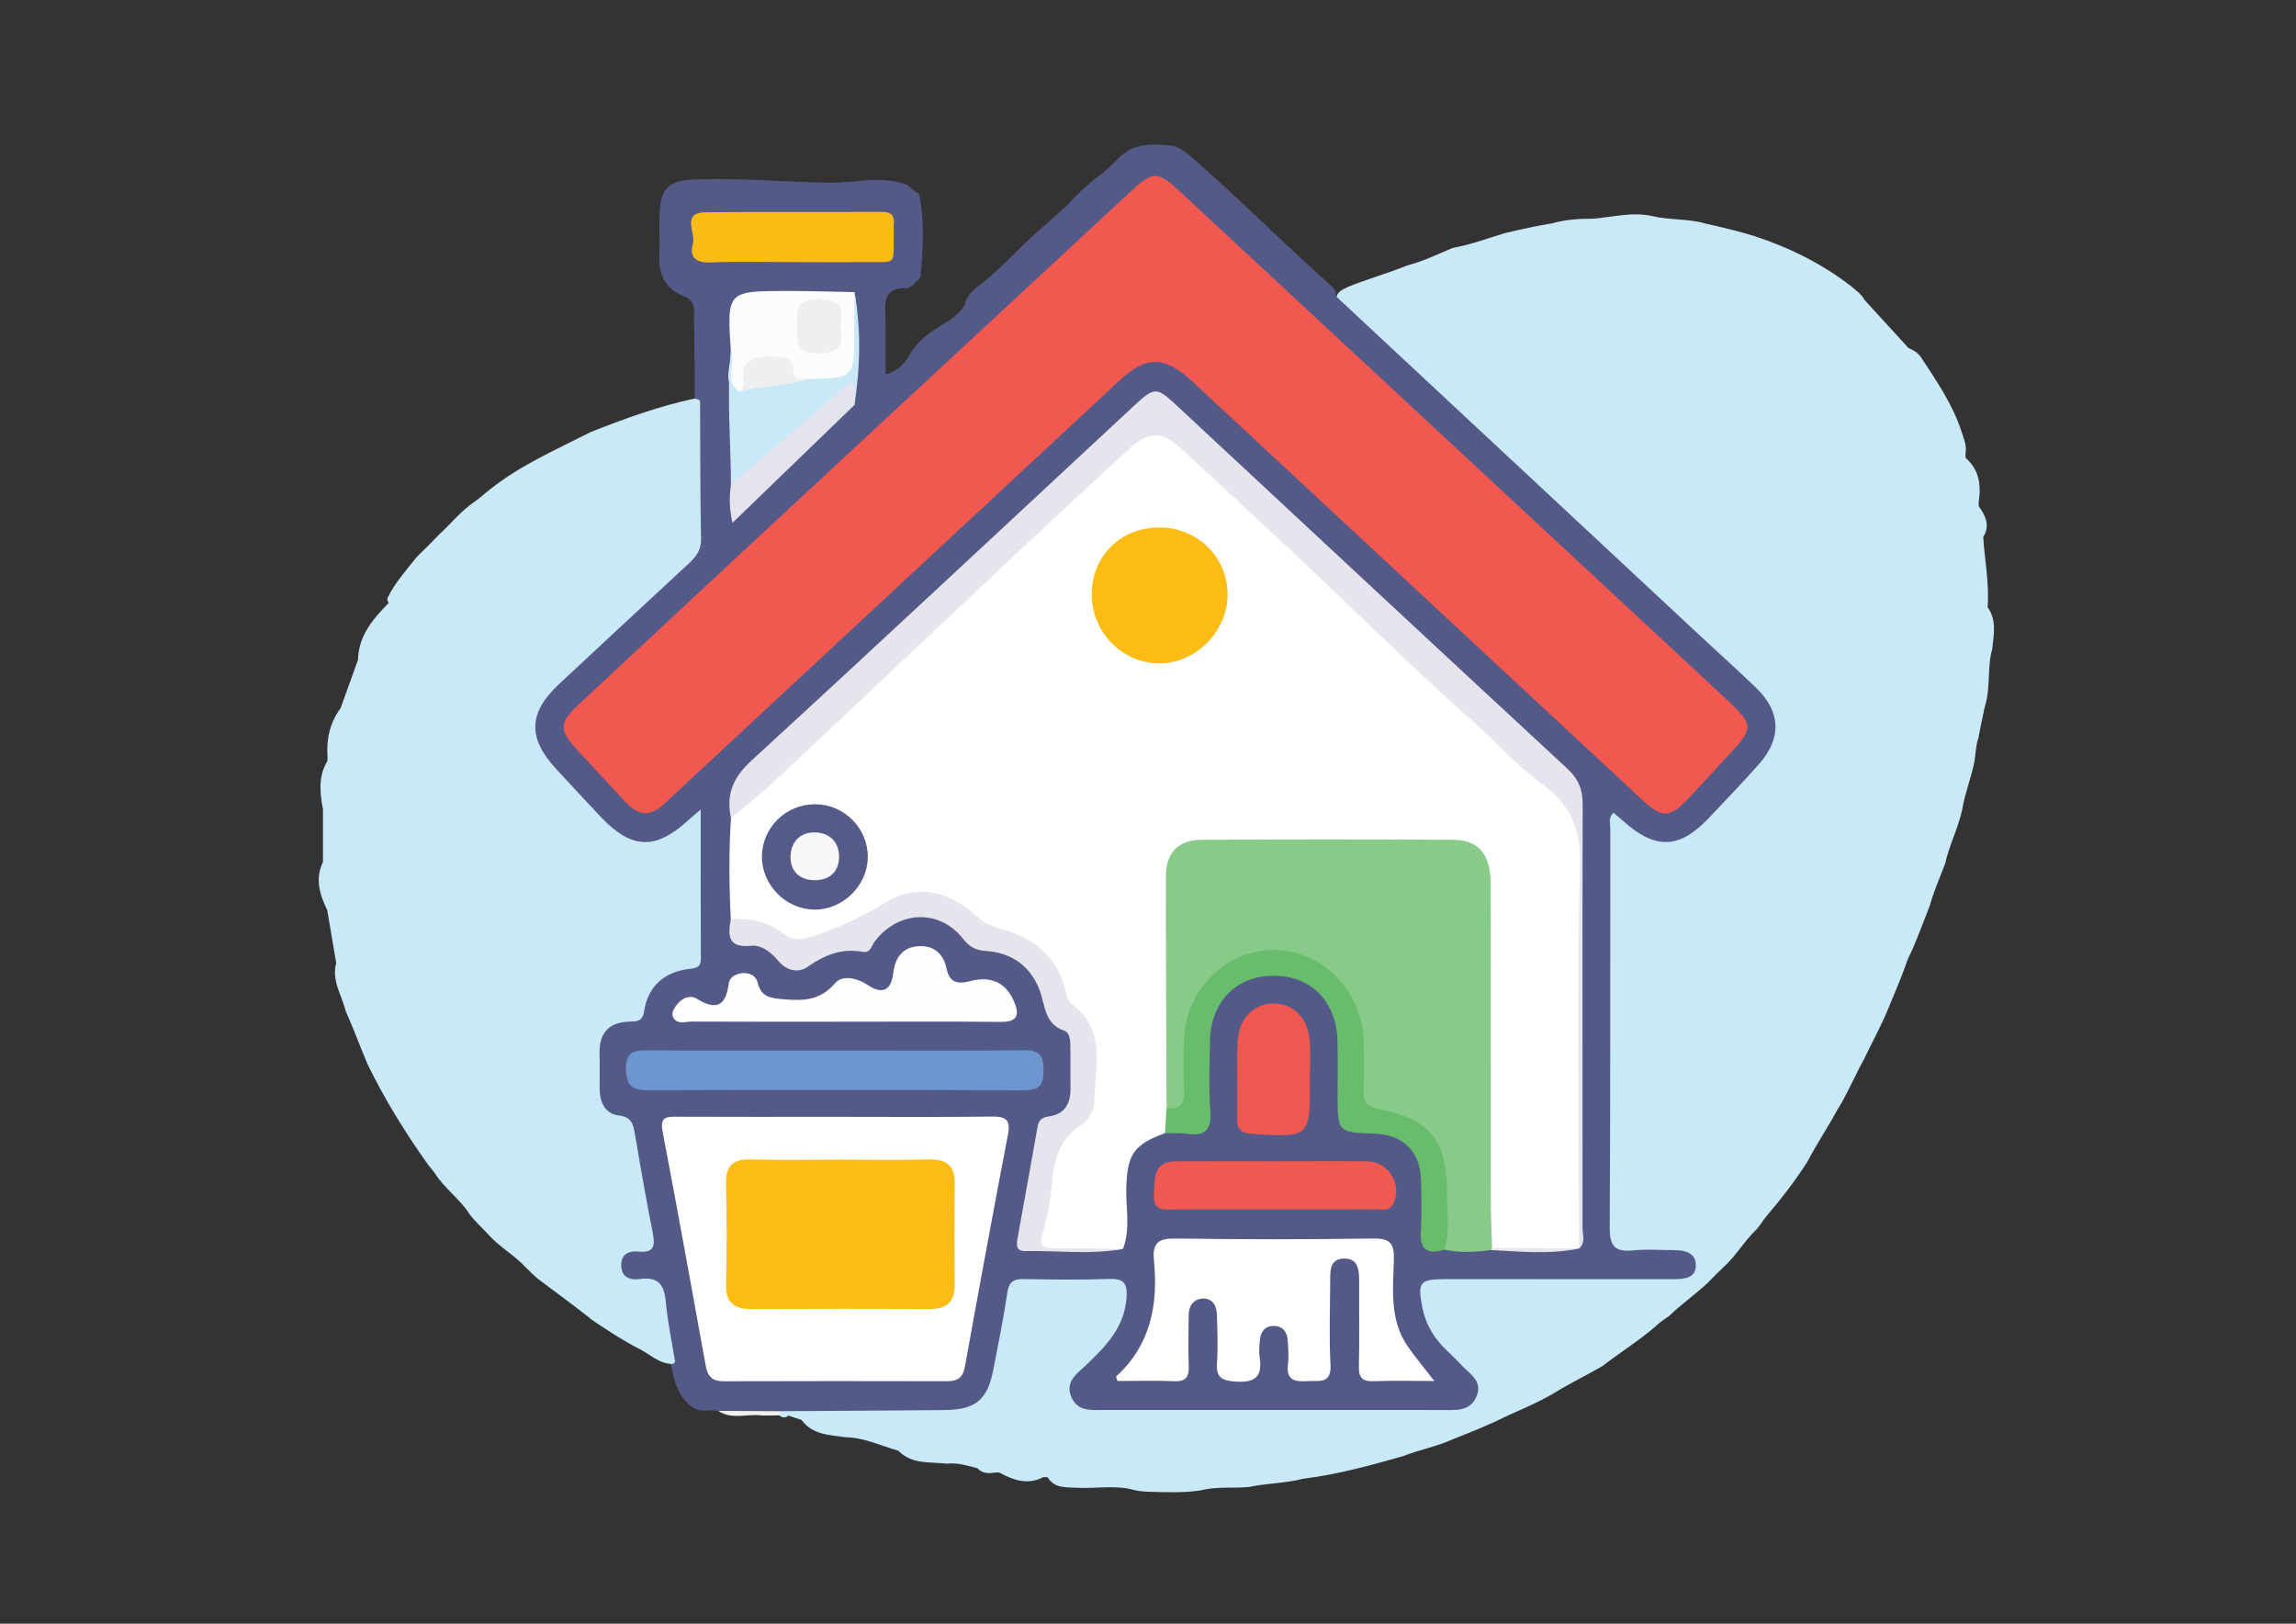 <?xml version="1.0" encoding="utf-8"?>
<!-- Generator: Adobe Illustrator 16.0.0, SVG Export Plug-In . SVG Version: 6.00 Build 0)  -->
<!DOCTYPE svg PUBLIC "-//W3C//DTD SVG 1.1//EN" "http://www.w3.org/Graphics/SVG/1.1/DTD/svg11.dtd">
<svg version="1.1" id="Layer_1" xmlns="http://www.w3.org/2000/svg" xmlns:xlink="http://www.w3.org/1999/xlink" x="0px" y="0px"
	 width="403.069px" height="285px" viewBox="0 0 403.069 285" enable-background="new 0 0 403.069 285" xml:space="preserve">
<rect x="0" y="0" width="403.069" height="285" fill="#333333" stroke="none"/>
<g>
	<path fill-rule="evenodd" clip-rule="evenodd" fill="#C9E9F8" d="M171.573,257.708c-1.762-0.465-3.511-1.01-5.376-0.803
		c-2.941-0.341-6.116,0.175-8.498-2.271c-3.058-0.858-5.964-2.318-9.232-2.358c-2.812-0.42-5.803-0.379-7.74-3.032
		c-0.767-0.253-1.529-0.506-2.291-0.758c-0.628,0.458-1.197,0.396-1.718-0.175c-0.071-0.475,0.095-0.838,0.502-1.092
		c1.695-0.836,3.521-0.599,5.306-0.607c7.452-0.04,14.905,0.09,22.354-0.059c5.313-0.105,7.408-1.926,8.528-7.063
		c0.853-3.89,1.61-7.803,2.202-11.739c0.435-2.875,1.852-4.308,4.861-4.276c4.623,0.048,9.251-0.103,13.869,0.052
		c3.709,0.124,4.82,1.484,4.31,5.148c-0.439,3.116-1.735,5.898-3.785,8.307c-0.919,1.076-2,2.002-2.923,3.067
		c-1.211,1.393-3.296,2.563-2.207,4.845c0.938,1.962,3.019,1.682,4.789,1.685c19.399,0.033,38.798,0.026,58.196,0.013
		c0.771,0,1.547,0.007,2.301-0.172c2.856-0.673,3.538-2.431,1.775-4.756c-1.085-1.435-2.471-2.612-3.717-3.905
		c-2.207-2.278-3.637-4.978-4.314-8.05c-1.018-4.594,0.225-6.186,4.986-6.213c11.946-0.069,23.896-0.018,35.843-0.026
		c1.156,0,2.318,0.073,3.466-0.057c1.081-0.125,2.664,0.05,2.602-1.522c-0.059-1.426-1.574-1.482-2.709-1.583
		c-2.049-0.182-4.112-0.036-6.166-0.099c-4.412-0.132-5.188-0.807-5.224-5.215c-0.095-11.305-0.027-22.611-0.031-33.916
		c-0.005-11.049-0.005-22.099,0-33.146c0-1.285-0.045-2.571,0.175-3.847c0.35-2.041,1.327-2.695,3.17-1.415
		c0.848,0.589,1.557,1.347,2.381,1.959c3.238,2.399,7.225,2.381,10.265-0.28c4.171-3.644,7.928-7.713,11.206-12.17
		c2.642-3.594,2.104-7.139-1.412-10.695c-6.323-6.395-13.036-12.388-19.654-18.459c-9.085-8.327-18.036-16.798-27.099-25.15
		c-7.646-7.044-15.295-14.085-22.843-21.235c-1.286-1.217-2.753-2.368-3.139-4.273c0.144-1.28,1.242-1.556,2.14-2.047
		c3.39-1.363,6.928-2.348,10.317-3.724c2.776-0.729,5.359-1.96,7.986-3.083c3.121-0.541,6.076-1.662,9.09-2.576
		c2.803-0.668,5.614-1.283,8.453-1.758c2.305-0.644,4.659-0.805,7.035-0.787c3.476-0.255,6.915-1.267,10.435-0.464
		c3.076,0.735,6.31,0.408,9.363,1.313c2.929,0.659,5.852,1.352,8.722,2.238c6.116,2.031,11.82,4.85,16.928,8.823
		c0.794,0.729,1.745,1.31,2.251,2.32c2.579,2.821,5.162,5.642,7.74,8.464c0.87,0.358,1.659,0.823,2.197,1.632
		c2.753,4.177,5.597,8.312,7.144,13.144c0.39,1.213,0.941,2.406,0.663,3.742c0,0.256,0.01,0.514,0.022,0.767
		c2.395,2.087,2.758,4.776,2.292,7.708c0.004,0.258,0.009,0.516,0.013,0.773c1.188,1.666,2.05,3.379,0.785,5.401
		c0.256,4.112,1.104,8.186,0.767,12.333c1.668,2.289,1.059,4.832,0.821,7.332c-0.951,3.334-0.229,6.893-1.332,10.206
		c-0.359,1.798-0.771,3.59-1.095,5.399c-0.475,1.313-0.471,2.715-0.69,4.078c-0.547,2.881-1.694,5.612-2.161,8.516
		c-0.699,3.231-2.256,6.188-2.978,9.412c-0.919,2.466-1.995,4.877-2.708,7.419c-0.987,2.572-1.96,5.15-3.045,7.686
		c-0.31,0.652-0.637,1.3-0.915,1.968c-1.04,3.087-2.368,6.061-3.601,9.072c-1.202,2.825-2.69,5.511-4.009,8.28
		c-0.512,0.926-1.01,1.863-1.453,2.828c-1.063,2.031-1.982,4.139-3.242,6.063c-1.65,3.094-3.632,5.993-5.246,9.11
		c-2.104,3.262-4.449,6.345-6.978,9.287c-0.682,0.796-1.207,1.713-1.893,2.509c-2.197,2.067-3.673,4.776-5.95,6.773
		c-0.879,0.841-1.745,1.699-2.588,2.583c-2.188,2.094-4.718,3.789-6.874,5.917c-0.853,0.569-1.713,1.139-2.444,1.872
		c-2.924,2.504-6.197,4.536-9.232,6.886c-2.789,1.614-5.695,3.016-8.439,4.715c-2.69,1.597-5.574,2.789-8.417,4.083
		c-3.022,1.522-6.17,2.765-9.318,4.009c-2.848,1.308-5.95,1.865-8.86,3.007c-5.767,1.644-11.547,3.229-17.521,3.959
		c-3.111,0.818-6.354,0.773-9.492,1.444c-2.835,0.256-5.713-0.116-8.521,0.605c-2.941,0.439-5.896,0.325-8.852,0.237
		c-0.924-0.024-1.843-0.08-2.749-0.298c-3.358-0.946-6.789-0.216-10.179-0.406c-1.87-0.107-3.866,0.128-5.054-1.852l-0.386-0.007
		l-0.382,0.002c-2.748,1.436-5.251,0.519-7.708-0.812c-0.256-0.011-0.511-0.016-0.767-0.014
		C173.519,258.681,172.443,258.634,171.573,257.708z"/>
	<path fill-rule="evenodd" clip-rule="evenodd" fill="#545A88" d="M234.518,51.992c21.322,19.874,42.645,39.748,63.967,59.62
		c3.292,3.063,6.642,6.063,9.875,9.186c4.269,4.135,4.443,8.787,0.462,13.287c-2.893,3.269-5.915,6.426-8.924,9.59
		c-5.116,5.378-9.354,5.475-14.95,0.415c-0.548-0.493-1.126-0.948-1.69-1.426c-0.974,0.879-0.57,1.832-0.57,2.646
		c-0.026,23.385,0.041,46.771-0.099,70.155c-0.018,3.242,0.91,4.33,4.085,4.009c2.417-0.247,4.879-0.049,7.318-0.043
		c1.816,0.004,3.659,0.496,3.718,2.518c0.063,2.41-1.973,2.576-3.893,2.574c-13.362-0.014-26.726-0.009-40.089-0.005
		c-4.452,0-4.896,0.498-4.066,4.825c0.52,2.711,1.767,5.08,3.699,7.064c0.981,1.014,2.054,1.946,2.995,2.996
		c1.476,1.644,4.036,2.905,2.839,5.73c-1.126,2.659-3.659,2.368-5.991,2.361c-5.78-0.021-11.564-0.007-17.345-0.007
		c-14.004,0-28.009,0-42.018,0c-2.179,0-4.569,0.329-5.713-2.152c-1.3-2.812,1-4.265,2.61-5.799
		c3.493-3.322,6.735-6.692,7.04-11.928c0.13-2.298-0.498-3.204-2.95-3.121c-5.009,0.168-10.022,0.117-15.031,0.019
		c-1.879-0.038-2.699,0.484-2.986,2.488c-0.628,4.439-1.565,8.839-2.399,13.249c-1.031,5.466-3.071,7.208-8.637,7.26
		c-9.632,0.092-19.26,0.132-28.892,0.195c-3.605,1.031-7.201,0.343-10.798-0.059c-0.493-0.038-0.982-0.074-1.471-0.11
		c-0.986,0.133-1.951,0.159-2.839-0.395c-3.022-1.946-3.453-5.182-4.139-8.293c-0.704-3.265-1.27-6.559-1.754-9.858
		c-0.309-2.076-1.237-3.261-3.412-3.444c-1.87-0.159-3.663-0.654-3.959-2.91c-0.292-2.253,1.156-3.227,3.089-3.697
		c1.816-0.444,2.036-1.76,1.771-3.285c-0.933-5.312-2.049-10.589-2.941-15.908c-0.233-1.372-0.978-2.33-2.238-2.921
		c-3.098-1.444-4.089-4.031-3.959-7.262c0.067-1.666-0.027-3.338,0.067-5.007c0.17-2.991,1.457-5.192,4.484-6
		c1.869-0.498,3.201-1.435,3.901-3.316c1.103-2.955,3.219-4.896,6.255-5.8c1.749-0.518,2.973-1.453,2.991-3.482
		c0.063-6.915,0.026-13.827,0.036-20.73c-1.373-0.096-1.839,0.823-2.538,1.318c-4.022,2.832-9.054,2.65-12.78-0.592
		c-4.278-3.724-7.955-8.036-11.457-12.457c-3.273-4.135-2.888-8.628,0.825-12.522c6.739-7.063,14.009-13.581,21.322-20.02
		c3.135-2.76,4.87-5.592,4.699-9.897c-0.273-7.051-0.059-14.121-0.099-21.186c0.05-4.599-0.031-9.192-0.104-13.787
		c-0.022-1.451,0.359-3.172-1.524-3.966c-3.336-1.249-4.73-3.686-4.569-7.188c0.104-2.305-0.022-4.619,0.031-6.928
		c0.117-5,1.529-6.348,6.448-6.513c7.812-0.263,15.592,0.462,23.381,0.587c4.538,0.074,9.107-1.332,13.619,0.363
		c0.722,0.578,1.448,1.154,2.17,1.733c0.982,4.852,0.642,9.722,0.184,14.592c-0.789,0.63-1.596,1.82-2.372,1.8
		c-4.552-0.128-3.739,3.011-3.735,5.722c0.005,3.031,0,6.065,0,9.448c2.031-0.583,3.027-1.644,3.893-2.885
		c1.498-2.971,4.125-4.72,6.87-6.345c1.22-0.794,2.381-1.655,3.125-2.953c0.287-1.489,1.273-2.473,2.412-3.338
		c4.395-3.334,7.893-7.654,12.184-11.105c1.323-1.363,2.901-2.462,4.157-3.901c1.731-1.731,3.476-3.446,5.502-4.845
		c1.579-1.273,2.789-2.966,4.565-4.013c2.426-1.222,4.995-1.016,7.564-0.792c1.318,0.233,2.305,1.047,3.278,1.89
		c8.497,7.367,16.416,15.37,24.807,22.858C234.316,50.734,234.625,51.291,234.518,51.992z"/>
	<path fill-rule="evenodd" clip-rule="evenodd" fill="#C9E9F8" d="M122.897,70.339c0.04,8.087,0.014,16.175,0.175,24.26
		c0.045,2.105-1.026,3.271-2.376,4.518c-7.543,6.971-15.059,13.966-22.569,20.973c-5.381,5.022-5.516,9.471-0.493,14.879
		c2.618,2.823,5.22,5.664,7.869,8.455c5.368,5.646,9.524,5.807,15.215,0.644c0.548-0.496,1.112-0.966,2.296-1.989
		c0,9.202-0.018,17.719,0.022,26.237c0.005,1.428-0.762,1.601-1.91,1.733c-4.483,0.514-7.354,2.991-8.058,7.471
		c-0.305,1.944-1.448,1.747-2.713,1.801c-3.695,0.157-5.225,2.202-5.104,5.773c0.072,2.051-0.009,4.109,0.022,6.163
		c0.036,2.296,1.022,4.265,3.327,4.534c2.296,0.267,2.565,1.514,2.861,3.28c0.978,5.814,2.009,11.621,3.144,17.408
		c0.435,2.215,0.184,3.471-2.502,3.197c-1.731-0.175-3.131,0.482-3.045,2.536c0.08,2.096,1.668,2.511,3.291,2.284
		c3.152-0.439,4.256,0.964,4.529,3.951c0.322,3.564,1.076,7.089,1.646,10.632c-0.139,0.109-0.273,0.22-0.412,0.334
		c-2.462,0.007-4.095-1.827-6.126-2.775c-2.632-1.339-5.076-2.994-7.547-4.599c-0.439-0.292-0.852-0.621-1.256-0.965
		c-2.91-2.3-5.928-4.459-8.878-6.706c-0.673-0.58-1.292-1.215-1.929-1.832c-2.031-2.228-4.753-3.677-6.74-5.952
		c-1.081-1.159-2.265-2.22-3.224-3.491c-1.708-2.715-4.479-4.538-6.152-7.287c-0.345-0.411-0.686-0.828-1.022-1.249
		c-4.027-5.646-7.677-11.515-10.712-17.76c-1.318-3.099-2.466-6.269-3.848-9.345c-0.668-2.782-2.511-5.336-1.659-8.417
		c-0.52-3.085-1.045-6.172-1.565-9.26c-1.318-2.729-2.197-5.496-0.758-8.471c0-3.085,0-6.173,0-9.258
		c-0.561-2.903-0.848-5.78,0.785-8.479c0.009-0.256,0.014-0.511,0.014-0.765c-0.215-3.094,0.408-5.959,2.291-8.484
		c1.018-2.832,2.036-5.661,3.059-8.491c0.076-3.825,2.175-6.632,4.659-9.242c0.247-0.26,0.494-0.522,0.745-0.783
		c-0.175-0.186-0.255-0.388-0.247-0.605c0.013-0.224,0.045-0.338,0.09-0.338c1.282-2.662,3.278-4.818,5.081-7.112
		c1.341-1.307,2.668-2.625,3.964-3.978c2.031-1.859,3.758-4.045,6.049-5.624c1.031-0.668,1.901-1.549,2.883-2.285
		c5.381-4.271,11.641-6.986,17.699-10.058c5.893-2.316,11.83-4.5,18.045-5.816C122.22,69.965,122.583,70.084,122.897,70.339z"/>
	<path fill-rule="evenodd" clip-rule="evenodd" fill="#F0F0F0" d="M136.906,248.438c-1.031,0.009-2.063,0.016-3.094,0.024
		c-2.565-0.396-5.301,0.825-7.727-0.822c3.597,0.021,7.197,0.038,10.798,0.059C136.888,247.945,136.897,248.192,136.906,248.438z"/>
	<path fill-rule="evenodd" clip-rule="evenodd" fill="#FFFFFF" d="M128.292,161.344c-0.291-5.917-0.363-11.834,0.036-17.751
		c1.116-2.054,2.699-3.699,4.431-5.251c9.833-8.827,19.412-17.93,29.089-26.928c11.933-11.098,23.9-22.159,35.774-33.32
		c3.619-3.403,6.865-3.35,10.524,0.139c8.547,8.146,17.225,16.152,25.888,24.166c12.439,11.495,24.551,23.347,37.367,34.423
		c4.206,3.637,6.457,7.444,6.341,13.448c-0.417,21.571-0.153,43.151-0.185,64.729c-0.004,1.376,0.404,2.818-0.354,4.141
		l-0.005,0.004c-5.152,0.708-10.313,0.439-15.471,0.146c-1.493-1.751-1.121-3.886-1.125-5.899
		c-0.036-17.841-0.022-35.681-0.022-53.519c0-1.413,0.04-2.828-0.059-4.235c-0.346-5.155-2.081-6.933-7.18-6.959
		c-13.345-0.067-26.694-0.083-40.044,0.006c-5.812,0.038-7.3,1.594-7.35,7.348c-0.103,12.704,0.126,25.41-0.103,38.113
		c-0.072,1.691,0.282,3.502-1.337,4.753c-5.502,2.022-6.592,3.724-6.779,9.516c-0.117,3.596,0.775,7.26-0.583,10.789
		c-4.332,0.72-8.7,0.099-13.04,0.327c-2.067,0.107-2.427-1.099-2.148-2.704c0.861-4.933,1.65-9.881,2.78-14.764
		c0.395-1.71,1.664-2.834,2.87-4.011c4.981-4.865,5.448-14.845,0.874-20.001c-1.229-1.386-2.116-2.861-2.663-4.612
		c-1.512-4.834-4.996-7.713-9.655-9.154c-2.26-0.702-4.206-1.675-6.049-3.177c-5.484-4.471-11.762-4.533-17.224,0.132
		c-3.677,3.144-8.39,2.834-12.453,4.569c-0.443,0.191-1.076,0.047-1.497-0.227C135.672,163.458,131.807,162.835,128.292,161.344z"/>
	<path fill-rule="evenodd" clip-rule="evenodd" fill="#F15950" d="M113.409,142.773c-1.704-0.094-2.816-1.148-3.875-2.294
		c-2.789-3.018-5.604-6.011-8.371-9.047c-3.014-3.309-3-4.567,0.34-7.686c13.13-12.273,26.296-24.517,39.466-36.752
		c19.004-17.652,38.04-35.275,57.044-52.932c4.497-4.181,5.076-4.215,9.471-0.13c31.797,29.54,63.604,59.073,95.396,88.617
		c5.09,4.729,5.081,5.208,0.431,10.159c-2.282,2.433-4.516,4.913-6.803,7.341c-3.381,3.587-4.677,3.63-8.273,0.285
		c-15.985-14.861-31.972-29.732-47.958-44.598c-10.341-9.619-20.682-19.237-31.031-28.849c-4.767-4.424-8.004-4.473-12.686-0.121
		c-26.246,24.383-52.479,48.781-78.716,73.173C116.534,141.154,115.341,142.555,113.409,142.773z"/>
	<path fill-rule="evenodd" clip-rule="evenodd" fill="#88CA88" d="M204.792,194.494c-0.045-13.603-0.14-27.208-0.108-40.813
		c0.01-3.993,2.211-6.249,6.211-6.271c14.762-0.09,29.524-0.094,44.286-0.002c4.431,0.029,6.511,2.607,6.521,7.735
		c0.035,18.742,0.004,37.486,0.022,56.228c0.004,2.561,0.143,5.121,0.22,7.679c-0.059,0.123-0.121,0.247-0.18,0.37
		c-2.74,0.341-5.476,0.536-8.206-0.094c-1.081-3.124-0.431-6.348-0.512-9.52c-0.22-8.742-2.52-11.886-11.026-14.081
		c-2.578-0.666-3.654-1.998-3.637-4.554c0.022-2.563,0.059-5.128-0.031-7.688c-0.305-8.915-6.646-15.61-14.749-15.607
		c-8.058,0.002-14.367,6.702-14.712,15.639c-0.112,2.944,0.192,5.903-0.175,8.832C208.416,194.707,207.272,195.924,204.792,194.494z
		"/>
	<path fill-rule="evenodd" clip-rule="evenodd" fill="#FFFFFF" d="M146.704,196.032c9.107,0,18.215,0.076,27.318-0.047
		c2.471-0.036,3.448,0.468,2.928,3.166c-2.601,13.581-5.112,27.177-7.569,40.784c-0.354,1.959-1.367,2.502-3.157,2.5
		c-13.085-0.027-26.17-0.036-39.25,0.007c-1.933,0.007-2.749-0.897-3.071-2.666c-2.493-13.73-4.96-27.468-7.583-41.176
		c-0.516-2.708,0.843-2.592,2.677-2.585C128.229,196.054,137.466,196.032,146.704,196.032z"/>
	<path fill-rule="evenodd" clip-rule="evenodd" fill="#E6E5EE" d="M277.204,219.141c-0.01-22.601-0.323-45.208,0.165-67.797
		c0.135-6.224-2.021-10.354-6.551-13.652c-4.798-3.489-8.682-7.944-13.081-11.845c-9.964-8.832-19.421-18.237-29.129-27.36
		c-7.18-6.749-14.412-13.448-21.672-20.112c-2.776-2.547-5.458-2.567-8.216-0.036c-7.358,6.751-14.672,13.544-21.954,20.38
		c-13.538,12.713-27.013,25.488-40.564,38.186c-2.511,2.352-5.246,4.464-7.874,6.688c-0.897-4.103,0.336-7.107,3.578-10.078
		c22.502-20.643,44.797-41.508,67.174-62.29c3.618-3.361,3.964-3.334,7.538-0.004c22.824,21.239,45.631,42.501,68.514,63.678
		c1.964,1.821,2.722,3.666,2.713,6.325c-0.071,24.773-0.004,49.546-0.026,74.321C277.818,216.74,278.41,218.119,277.204,219.141z"/>
	<path fill-rule="evenodd" clip-rule="evenodd" fill="#FFFFFF" d="M251.804,242.398c-3.959,0-7.282-0.097-10.601,0.036
		c-2,0.078-2.699-0.583-2.649-2.621c0.121-4.877,0.013-9.758,0.049-14.637c0.014-2.029-0.026-4.291-2.623-4.273
		c-2.722,0.018-2.448,2.471-2.462,4.374c-0.027,4.752-0.202,9.514,0.054,14.251c0.184,3.444-1.986,2.78-3.969,2.891
		c-2.161,0.116-3.869-0.043-3.502-2.962c0.175-1.388,0.059-2.823-0.04-4.231c-0.104-1.445-0.879-2.468-2.403-2.495
		c-1.525-0.024-2.328,0.955-2.472,2.41c-0.103,1.021-0.21,2.076-0.058,3.074c0.533,3.386-0.74,4.524-4.188,4.284
		c-2.417-0.166-3.476-0.666-3.296-3.265c0.192-2.809,0.063-5.646-0.009-8.47c-0.041-1.572-0.785-2.899-2.484-2.83
		c-1.588,0.067-2.471,1.237-2.479,2.89c-0.019,2.953-0.09,5.911,0.013,8.859c0.067,1.888-0.395,2.845-2.538,2.753
		c-3.327-0.146-6.668-0.038-9.964-0.038c-0.111-0.365-0.309-0.725-0.237-0.791c6.081-5.547,7.399-12.671,6.628-20.397
		c-0.314-3.112,0.856-3.863,3.843-3.82c11.556,0.166,23.116,0.172,34.667-0.004c2.969-0.045,3.69,0.87,3.61,3.699
		c-0.152,5.22-0.785,10.614,2.471,15.294C248.464,238.244,249.939,239.99,251.804,242.398z"/>
	<path fill-rule="evenodd" clip-rule="evenodd" fill="#E6E5EE" d="M128.292,161.344c3.444-0.247,6.619,0.448,9.399,2.614
		c1.569,1.222,3.066,1,4.981,0.381c4.556-1.478,8.73-3.419,12.852-5.969c5.354-3.307,11.233-1.975,15.861,2.413
		c1.246,1.177,2.56,1.755,4.26,2.222c5.596,1.532,9.91,4.713,11.385,10.767c0.207,0.852,0.427,1.966,1.041,2.408
		c6.251,4.516,4.144,11.022,4.049,16.984c-0.022,1.594-0.807,3.303-2.313,4.269c-4.005,2.565-4.848,6.518-5.202,10.865
		c-0.229,2.78-0.798,5.576-1.592,8.251c-0.708,2.375,0.314,2.583,2.193,2.567c3.978-0.033,7.959,0.052,11.941,0.088
		c-5.713,1.063-11.467,0.282-17.202,0.385c-1.564,0.027-1.516-1.089-1.327-2.15c1.171-6.558,2.386-13.11,3.534-19.672
		c0.215-1.222,0.812-1.648,2.021-1.816c2.799-0.386,3.79-2.294,3.758-4.933c-0.026-2.31-0.004-4.619-0.013-6.931
		c0-1.179-0.027-2.796-1.036-3.143c-3.588-1.233-3.354-4.473-4.381-7.166c-1.605-4.21-4.906-6.563-9.377-6.854
		c-1.852-0.121-2.915-0.708-4.067-2.164c-4.156-5.26-11.336-4.959-15.483,0.468c-0.583,0.763-0.731,2.105-2.126,1.846
		c-3.677-0.682-6.694,0.542-9.69,2.641c-1.596,1.119-3.637,0.706-5.085-1.011c-1.277-1.52-2.91-2.893-4.892-2.697
		C127.731,166.405,127.781,164.143,128.292,161.344z"/>
	<path fill-rule="evenodd" clip-rule="evenodd" fill="#6D96CF" d="M146.605,184.402c11.04,0,22.08,0.083,33.12-0.058
		c2.745-0.036,3.48,0.868,3.476,3.516c-0.005,2.628-0.713,3.533-3.466,3.522c-21.95-0.104-43.905-0.09-65.86-0.016
		c-2.659,0.009-3.91-0.552-3.986-3.588c-0.085-3.246,1.448-3.437,3.978-3.417C124.776,184.456,135.691,184.402,146.605,184.402z"/>
	<path fill-rule="evenodd" clip-rule="evenodd" fill="#68BD6C" d="M204.792,194.494c2.358,0.314,3.201-0.713,3.076-3.065
		c-0.162-2.946-0.108-5.91-0.022-8.863c0.251-8.704,7.255-15.75,15.668-15.833c8.466-0.081,15.694,7.195,15.887,16.036
		c0.067,2.953,0.072,5.912-0.009,8.865c-0.054,1.823,0.458,2.561,2.484,2.971c9.305,1.881,12.233,5.612,12.147,15.181
		c-0.031,3.177,0.57,6.406-0.466,9.541c-2.941,0.919-4.35,0.092-4.121-3.238c0.202-2.937,0.09-5.903,0.022-8.856
		c-0.107-5.092-3.063-8.049-8.139-8.242c-6.498-0.245-6.498-0.245-6.498-6.836c0-3.081,0.04-6.164-0.009-9.244
		c-0.112-7.018-4.524-11.612-11.135-11.643c-6.632-0.034-11.147,4.544-11.26,11.5c-0.063,4.11-0.242,8.235,0.059,12.323
		c0.247,3.35-1.022,4.354-4.121,3.917c-1.26-0.177-2.564-0.076-3.848-0.105C204.604,197.433,204.698,195.962,204.792,194.494z"/>
	<path fill-rule="evenodd" clip-rule="evenodd" fill="#FEFEFE" d="M147.986,179.333c-8.843,0.002-17.689,0.02-26.532-0.022
		c-1.086-0.004-2.453,0.554-3.202-0.603c-0.524-0.812,0.059-1.72,0.632-2.444c0.906-1.155,2.332-1.648,3.427-0.971
		c3.448,2.13,5.107,1.3,5.627-2.673c0.157-1.215,1.453-1.8,2.664-1.823c1.071-0.018,2.112,0.507,2.381,1.603
		c0.655,2.624,2.139,2.803,4.731,3.007c3.649,0.287,6.322,0.121,8.919-2.861c1.265-1.455,3.847-0.901,5.726,0.361
		c2.624,1.758,4.112,0.841,4.453-2.096c0.332-2.812,1.709-4.617,4.569-4.74c2.664-0.112,4.273,1.419,4.816,4.031
		c0.479,2.334,1.901,2.688,4.013,2.128c3.548-0.941,6.323,0.029,7.834,3.625c1.005,2.397,0.489,3.541-2.372,3.514
		C166.443,179.274,157.214,179.333,147.986,179.333z"/>
	<path fill-rule="evenodd" clip-rule="evenodd" fill="#EF5951" d="M223.622,212.285c-5.78,0-11.561-0.013-17.345,0.007
		c-1.942,0.004-3.933,0.397-3.718-2.753c0.188-2.789-0.112-5.675,3.901-5.697c5.91-0.031,11.82-0.011,17.73-0.011
		c5.265-0.002,10.533-0.044,15.803,0.014c3.878,0.042,6.35,4.303,4.497,7.614c-0.659,1.179-1.789,0.803-2.753,0.809
		C235.702,212.3,229.662,212.283,223.622,212.285z"/>
	<path fill-rule="evenodd" clip-rule="evenodd" fill="#FBBB15" d="M138.987,46.006c-4.754,0-9.507-0.146-14.251,0.058
		c-2.642,0.112-3.749-0.955-3.09-3.309c0.533-1.893-2.17-5.453,2.305-5.498c10.269-0.108,20.542-0.002,30.812-0.065
		c1.73-0.012,2.318,0.65,2.144,2.26c-0.045,0.381,0,0.769-0.01,1.155c-0.094,6.273,0.771,5.312-5.201,5.39
		C147.458,46.051,143.219,46.006,138.987,46.006z"/>
	<path fill-rule="evenodd" clip-rule="evenodd" fill="#EE5851" d="M229.958,189.602c0.036,10.103,0.036,10.047-10.121,9.433
		c-2.009-0.121-2.686-0.812-2.649-2.751c0.085-4.475-0.108-8.959,0.085-13.428c0.184-4.155,2.892-6.787,6.443-6.71
		c3.426,0.071,5.906,2.581,6.211,6.553C230.106,184.985,229.958,187.299,229.958,189.602z"/>
	<path fill-rule="evenodd" clip-rule="evenodd" fill="#FBFCFC" d="M128.305,61.708c-0.699-10.596-0.699-10.621,9.888-10.637
		c3.937-0.007,7.869,0.13,11.803,0.202c0.834,4.316,0.147,8.675,0.367,13.009c0.072,1.439-0.794,2.045-2,2.421
		c-1.973,0.619-3.986,0.976-6.054,0.888c-1.73-0.07-3.175-0.588-4.049-2.278c-1.036-2-2.924-1.639-4.69-1.502
		c-1.723,0.13-1.771,1.491-2.022,2.74c-0.261,1.285-0.69,2.468-2.278,2.641C126.838,66.967,128.345,64.239,128.305,61.708z"/>
	<path fill-rule="evenodd" clip-rule="evenodd" fill="#CAE9F8" d="M141.525,66.51c8.461-0.107,8.461-0.107,8.461-8.323
		c0-2.305,0.005-4.609,0.01-6.915c1.215,6.601,1.004,13.202,0.013,19.805c-0.86-0.511-0.561-1.614-1.192-2.348
		c-5.789,4.937-11.538,9.883-17.305,14.813c-0.906,0.774-1.632,2.074-3.197,1.482c-0.018-7.771-0.771-15.545-0.009-23.318
		c1.004,2.253-1.502,5.323,1.646,7.078c2.69-2.052,5.753-2.538,9.014-2.103C139.847,66.799,140.704,67.115,141.525,66.51z"/>
	<path fill-rule="evenodd" clip-rule="evenodd" fill="#E4E4EE" d="M128.314,85.025c7.031-6.002,14.063-12.004,21.188-18.085
		c0.929,1.41,0.296,2.827,0.507,4.137c-6.986,6.749-13.968,13.495-21.421,20.694C127.947,88.971,128.067,87.003,128.314,85.025z"/>
	<path fill-rule="evenodd" clip-rule="evenodd" fill="#E6E5EE" d="M261.764,219.419c0.045-0.13,0.107-0.253,0.18-0.368
		c5.085,0.029,10.17,0.063,15.255,0.094C272.069,220.21,266.912,219.679,261.764,219.419z"/>
	<path fill-rule="evenodd" clip-rule="evenodd" fill="#FCBC14" d="M191.658,104.464c-0.054-6.818,5.036-11.892,11.919-11.881
		c6.569,0.011,11.83,5.107,11.933,11.567c0.104,6.479-5.363,12.166-11.815,12.291C197.209,116.565,191.711,111.092,191.658,104.464z
		"/>
	<path fill-rule="evenodd" clip-rule="evenodd" fill="#545B88" d="M143.162,141.165c5.103,0.052,9.241,4.256,9.179,9.323
		c-0.063,5.004-4.408,9.24-9.412,9.17c-5.036-0.069-9.237-4.377-9.17-9.399C133.83,145.19,138.044,141.111,143.162,141.165z"/>
	<path fill-rule="evenodd" clip-rule="evenodd" fill="#FCBC14" d="M147.295,203.547c5.265,0,10.533,0.099,15.794-0.036
		c3.076-0.081,4.547,1.087,4.516,4.231c-0.059,5.908-0.054,11.818,0,17.724c0.031,3.14-1.498,4.321-4.525,4.301
		c-10.403-0.065-20.807-0.054-31.21-0.009c-2.995,0.013-4.488-1.086-4.407-4.321c0.144-5.903,0.144-11.818,0-17.721
		c-0.076-3.247,1.358-4.287,4.421-4.204C137.018,203.648,142.157,203.547,147.295,203.547z"/>
	<path fill-rule="evenodd" clip-rule="evenodd" fill="#F0EFEF" d="M147.574,57.288c0.601,3.224-0.184,4.617-3.834,4.727
		c-4.484,0.134-3.642-2.536-3.812-5.146c-0.184-2.847,0.265-4.327,3.794-4.392C147.82,52.402,148.107,54.387,147.574,57.288z"/>
	<path fill-rule="evenodd" clip-rule="evenodd" fill="#EFEFEF" d="M141.525,66.51c-3.723,1.453-7.803,1.074-11.574,2.276
		c0.206-0.469,0.642-0.973,0.578-1.401c-0.649-4.424,2.01-4.921,5.413-4.776c1.758,0.074,3.376-0.069,3.327,2.467
		C139.238,66.501,140.493,66.458,141.525,66.51z"/>
	<path fill-rule="evenodd" clip-rule="evenodd" fill="#F7F7F9" d="M142.923,154.499c-2.654-0.061-4.156-1.655-4.144-4.067
		c0.019-2.567,1.614-4.41,4.372-4.323c2.727,0.085,4.273,1.966,4.148,4.545C147.179,153.082,145.551,154.542,142.923,154.499z"/>
</g>
</svg>
